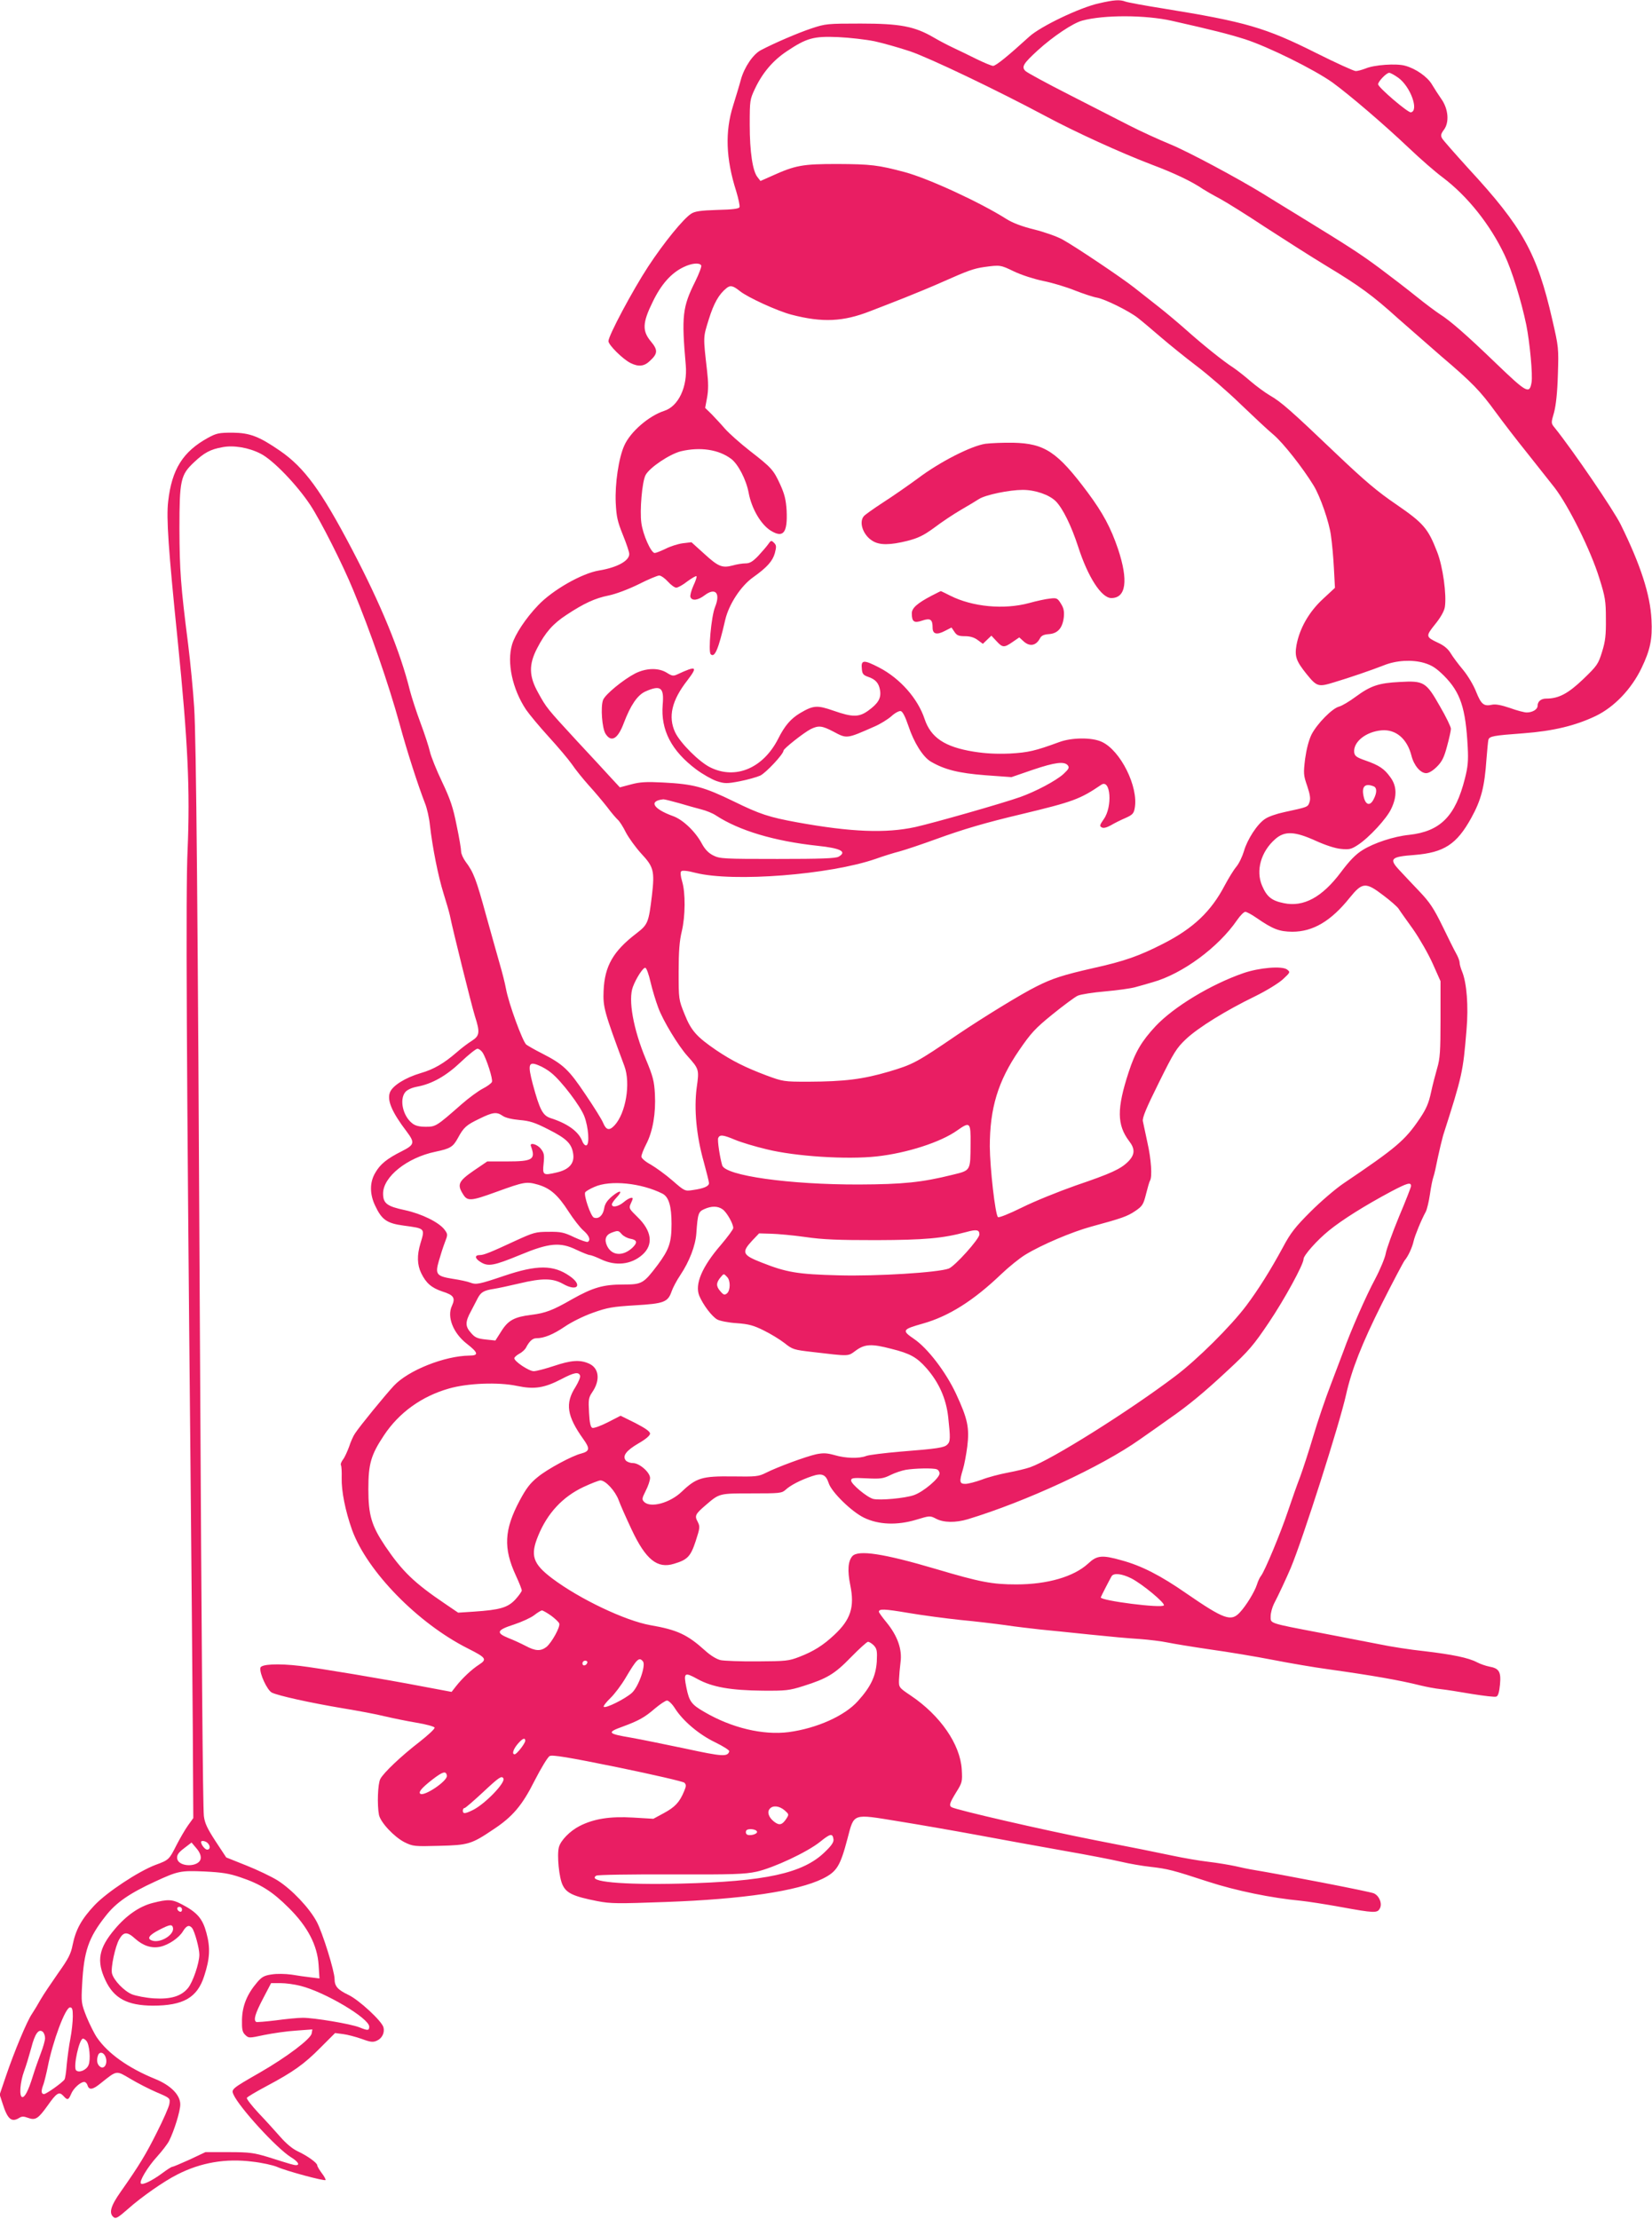 <?xml version="1.0" standalone="no"?>
<!DOCTYPE svg PUBLIC "-//W3C//DTD SVG 20010904//EN"
 "http://www.w3.org/TR/2001/REC-SVG-20010904/DTD/svg10.dtd">
<svg version="1.0" xmlns="http://www.w3.org/2000/svg"
 width="953pt" height="1280pt" viewBox="0 0 953 1280"
 preserveAspectRatio="xMidYMid meet">
<g transform="translate(0,1280) scale(0.1,-0.1)"
fill="#e91e63" stroke="none">
<path d="M6340 12781 c-112 -25 -337 -133 -402 -192 -124 -113 -193 -169 -209
-169 -9 0 -52 18 -95 39 -44 22 -104 51 -134 65 -30 14 -82 41 -114 60 -110
64 -193 80 -421 80 -192 0 -203 -1 -284 -28 -78 -26 -213 -84 -291 -125 -45
-23 -96 -98 -116 -170 -8 -31 -29 -99 -45 -151 -47 -149 -42 -305 18 -493 13
-43 22 -85 19 -92 -3 -9 -38 -14 -128 -16 -97 -3 -130 -8 -151 -22 -45 -29
-156 -165 -248 -305 -89 -136 -229 -398 -229 -430 0 -22 83 -104 127 -126 46
-23 79 -20 112 12 46 42 47 63 6 112 -51 61 -49 108 10 228 49 102 107 167
178 201 47 23 92 27 102 10 4 -5 -12 -47 -34 -92 -74 -148 -80 -199 -55 -483
11 -125 -42 -238 -124 -264 -89 -29 -196 -121 -231 -201 -32 -71 -54 -220 -49
-329 4 -81 10 -108 41 -185 20 -49 37 -99 37 -111 0 -40 -71 -78 -174 -95 -99
-16 -269 -113 -352 -201 -71 -74 -133 -168 -150 -226 -31 -105 2 -257 80 -375
20 -29 79 -100 132 -158 52 -57 113 -129 134 -159 20 -30 64 -84 96 -120 33
-36 80 -92 106 -125 25 -34 54 -67 63 -75 9 -8 30 -40 46 -73 17 -32 57 -87
89 -122 71 -76 77 -100 61 -239 -19 -158 -23 -169 -89 -220 -135 -103 -184
-189 -190 -331 -4 -95 3 -120 120 -435 37 -100 8 -272 -57 -342 -30 -32 -48
-28 -66 15 -7 18 -53 92 -102 164 -96 143 -127 173 -252 237 -38 19 -78 42
-89 50 -21 17 -101 235 -117 321 -6 33 -22 96 -35 140 -13 44 -48 172 -80 285
-57 208 -72 248 -118 309 -14 19 -26 46 -26 59 0 14 -11 81 -26 151 -20 102
-36 150 -84 251 -33 69 -64 147 -70 174 -6 27 -30 101 -54 165 -24 64 -51 148
-61 186 -56 227 -167 497 -336 819 -177 337 -273 468 -413 565 -122 84 -175
104 -275 105 -77 0 -92 -3 -140 -29 -146 -80 -210 -182 -231 -368 -11 -96 1
-272 55 -802 59 -584 72 -864 57 -1210 -11 -228 -6 -1211 17 -3565 5 -531 11
-1202 13 -1491 l3 -527 -31 -43 c-17 -24 -47 -76 -67 -115 -41 -81 -43 -84
-120 -112 -98 -37 -280 -157 -352 -233 -75 -80 -108 -140 -126 -228 -10 -52
-24 -80 -84 -164 -39 -56 -85 -124 -101 -152 -15 -27 -38 -65 -50 -83 -29 -42
-102 -218 -149 -356 l-37 -109 17 -52 c28 -89 51 -110 95 -83 15 10 27 10 51
1 43 -16 59 -6 114 71 52 74 66 82 91 55 23 -26 29 -24 44 11 13 33 54 70 76
70 7 0 16 -9 19 -20 9 -29 31 -25 78 14 93 74 86 73 169 24 40 -24 108 -59
152 -78 78 -33 78 -34 73 -67 -3 -18 -35 -91 -71 -162 -64 -128 -101 -190
-210 -345 -58 -82 -69 -123 -41 -146 13 -11 26 -3 83 47 77 69 209 161 285
199 135 69 279 94 434 74 54 -6 117 -20 141 -30 53 -24 273 -83 280 -76 2 3
-7 21 -22 40 -14 19 -26 39 -26 45 0 14 -57 55 -113 81 -30 14 -67 45 -100 83
-29 33 -85 95 -126 138 -40 43 -70 82 -67 87 3 6 54 36 114 68 154 82 216 126
311 222 l84 84 46 -6 c25 -3 74 -16 108 -28 51 -19 65 -20 87 -10 30 13 46 46
38 77 -9 36 -143 160 -204 188 -60 29 -78 49 -78 91 0 44 -69 267 -103 330
-42 79 -142 185 -225 238 -37 23 -119 62 -182 87 l-115 46 -62 94 c-48 74 -62
104 -67 145 -6 60 -13 904 -23 2811 -12 2399 -21 3404 -33 3585 -6 96 -22 261
-35 365 -43 337 -49 426 -50 665 0 280 7 311 84 383 58 55 95 75 163 87 65 13
153 -2 221 -37 72 -36 211 -181 288 -298 58 -88 187 -343 247 -490 97 -233
204 -542 267 -771 44 -162 106 -353 147 -459 11 -27 24 -84 28 -125 15 -131
48 -296 78 -392 16 -51 33 -109 37 -128 15 -77 125 -519 144 -580 31 -96 28
-115 -17 -144 -21 -13 -61 -43 -88 -67 -74 -64 -132 -98 -209 -120 -87 -26
-159 -71 -175 -109 -19 -46 10 -115 97 -229 47 -63 44 -75 -29 -112 -86 -43
-125 -75 -153 -124 -33 -55 -33 -123 -1 -190 38 -81 67 -102 164 -115 126 -17
124 -15 97 -104 -20 -67 -19 -122 5 -171 28 -57 59 -84 121 -105 67 -21 77
-37 56 -83 -30 -63 7 -157 85 -218 68 -53 71 -69 15 -69 -143 -2 -352 -85
-435 -174 -51 -55 -196 -232 -224 -275 -10 -14 -25 -48 -34 -76 -10 -27 -25
-61 -35 -74 -10 -13 -16 -28 -12 -34 3 -5 5 -38 4 -72 -2 -77 21 -191 60 -301
87 -239 380 -539 669 -684 105 -53 111 -62 63 -93 -43 -28 -96 -78 -133 -125
l-25 -32 -160 30 c-234 45 -606 107 -715 120 -127 15 -224 10 -228 -11 -6 -32
39 -129 66 -143 36 -18 221 -59 412 -91 85 -14 193 -34 240 -46 47 -11 130
-28 184 -37 55 -9 101 -22 103 -28 2 -7 -36 -42 -84 -80 -109 -84 -210 -180
-229 -216 -15 -28 -19 -150 -8 -207 9 -44 87 -127 147 -158 49 -24 56 -25 201
-21 166 4 185 9 311 94 111 73 167 138 239 282 37 72 76 137 87 142 15 8 108
-7 392 -65 204 -42 378 -82 385 -89 11 -11 11 -20 -2 -50 -26 -63 -53 -91
-116 -125 l-61 -33 -117 7 c-134 8 -227 -7 -309 -49 -55 -28 -109 -83 -119
-122 -12 -46 1 -178 22 -219 22 -46 62 -65 200 -92 78 -15 116 -15 393 -5 447
16 761 63 906 134 83 41 102 73 144 232 39 148 26 143 291 100 118 -19 325
-55 460 -80 135 -25 358 -66 495 -90 138 -24 287 -53 333 -64 46 -11 121 -24
167 -29 103 -12 127 -18 335 -86 160 -52 364 -94 535 -110 39 -4 142 -20 230
-36 192 -35 211 -36 225 -8 15 27 -3 73 -35 87 -21 10 -533 109 -710 138 -16
3 -57 11 -90 19 -33 7 -103 19 -155 25 -52 6 -144 22 -205 35 -60 13 -263 54
-450 90 -295 58 -799 174 -826 190 -15 10 -11 24 27 86 35 56 36 61 32 132 -9
145 -124 311 -293 425 -70 47 -70 48 -69 92 1 25 5 71 9 102 10 74 -18 152
-81 229 -24 29 -44 57 -44 61 0 18 31 17 167 -6 82 -14 218 -32 303 -41 85 -8
202 -22 260 -30 58 -9 148 -19 200 -25 52 -5 181 -18 285 -29 105 -11 235 -23
290 -26 55 -4 127 -13 160 -20 33 -7 143 -25 245 -40 101 -14 264 -41 361 -60
97 -19 243 -44 325 -55 250 -35 410 -63 529 -93 33 -8 85 -18 115 -21 30 -3
112 -16 181 -28 70 -11 133 -19 141 -15 10 3 17 26 21 69 7 74 -5 94 -62 104
-20 4 -52 15 -71 25 -49 26 -143 45 -304 64 -77 8 -194 26 -260 40 -67 13
-218 42 -336 65 -304 58 -290 54 -290 96 0 19 9 52 19 72 25 47 75 155 97 207
70 167 282 832 319 999 32 144 91 294 206 524 65 129 125 242 132 251 20 23
44 75 52 112 7 31 44 122 70 169 7 14 18 59 24 101 6 42 15 87 20 100 5 13 16
63 25 109 10 47 24 105 31 130 111 346 115 366 135 610 12 136 1 270 -25 334
-8 19 -15 43 -15 53 0 10 -9 34 -20 53 -11 19 -46 90 -79 158 -50 102 -73 137
-133 200 -40 42 -92 97 -115 122 -62 66 -50 78 87 88 170 14 243 61 327 213
58 105 77 180 88 339 4 52 9 103 11 112 6 21 27 25 204 38 171 13 299 44 416
100 107 52 205 155 263 275 51 106 64 169 58 280 -7 144 -63 317 -178 550 -41
83 -274 425 -380 557 -22 27 -22 27 -4 89 11 42 19 114 22 218 5 153 4 160
-32 316 -88 385 -171 534 -484 873 -77 85 -146 163 -152 174 -9 16 -7 26 11
50 32 43 25 121 -16 178 -16 23 -40 60 -53 82 -26 45 -95 93 -156 109 -50 14
-178 5 -227 -16 -21 -8 -46 -15 -57 -15 -11 0 -114 47 -228 104 -293 147 -407
180 -883 257 -107 17 -205 35 -218 40 -32 12 -64 10 -152 -10z m420 -101 c239
-54 322 -75 421 -106 134 -43 399 -174 506 -250 101 -74 292 -237 443 -380 63
-60 150 -136 192 -167 142 -107 273 -270 357 -447 42 -87 97 -265 126 -405 20
-101 38 -290 30 -332 -12 -68 -27 -60 -208 114 -165 159 -261 243 -320 280
-23 15 -85 61 -137 103 -52 42 -147 115 -210 162 -112 83 -170 121 -470 305
-80 49 -170 104 -200 123 -148 91 -437 246 -540 288 -63 26 -169 74 -235 108
-66 34 -223 114 -350 179 -126 64 -238 125 -249 135 -25 24 -13 43 71 120 88
80 203 157 256 171 125 34 365 33 517 -1z m-1715 -118 c50 -11 142 -37 205
-58 112 -38 501 -224 780 -373 175 -94 439 -214 615 -281 128 -48 231 -97 295
-141 14 -9 57 -34 95 -54 39 -21 156 -94 260 -163 105 -68 264 -170 355 -225
194 -117 269 -172 416 -305 60 -53 172 -151 248 -217 180 -153 225 -200 316
-325 41 -56 120 -159 175 -227 55 -69 128 -162 163 -206 82 -107 209 -363 258
-522 34 -108 38 -132 38 -235 1 -93 -3 -129 -22 -190 -22 -71 -28 -80 -109
-158 -87 -83 -141 -112 -213 -112 -30 0 -50 -16 -50 -42 0 -20 -29 -38 -63
-38 -13 0 -56 11 -97 26 -47 16 -82 23 -101 19 -49 -11 -64 1 -93 73 -15 39
-48 94 -76 128 -27 32 -59 75 -71 95 -14 24 -38 45 -71 60 -74 35 -75 38 -19
108 31 38 52 75 56 99 11 70 -11 232 -44 317 -53 137 -79 167 -236 275 -109
74 -183 137 -345 291 -264 252 -320 301 -383 337 -29 17 -79 54 -112 82 -33
29 -78 64 -100 79 -58 37 -177 133 -269 215 -44 39 -116 100 -162 136 -46 36
-109 86 -141 111 -71 56 -337 235 -413 277 -30 17 -103 43 -163 58 -70 17
-125 38 -160 60 -153 97 -450 234 -587 271 -154 41 -195 46 -390 47 -201 0
-241 -7 -380 -70 l-63 -28 -17 22 c-28 34 -45 146 -45 302 0 142 1 146 31 210
44 92 104 162 184 215 114 76 154 87 295 81 66 -3 161 -14 210 -24z m3022
-211 c70 -51 120 -190 72 -199 -17 -3 -189 144 -189 162 0 16 48 66 64 66 7 0
31 -13 53 -29z m-2217 -1117 c41 -20 116 -44 169 -55 51 -10 134 -35 183 -55
49 -19 106 -38 126 -41 45 -8 184 -76 236 -117 21 -16 80 -66 130 -109 50 -43
145 -120 211 -170 66 -50 179 -148 250 -217 72 -69 158 -150 193 -179 55 -47
167 -189 230 -292 38 -62 90 -211 100 -289 6 -41 14 -126 17 -188 l6 -113 -70
-65 c-80 -74 -134 -169 -152 -266 -11 -65 -2 -91 58 -166 60 -74 68 -76 159
-48 87 26 213 69 287 98 72 29 162 34 232 14 46 -14 69 -29 115 -74 95 -96
125 -185 137 -413 4 -77 1 -112 -16 -179 -55 -219 -142 -306 -322 -326 -89 -9
-204 -47 -269 -88 -39 -24 -75 -61 -125 -128 -108 -144 -215 -202 -329 -178
-70 14 -98 37 -125 100 -38 87 -7 197 75 269 55 49 113 46 236 -10 53 -24 110
-43 143 -46 48 -5 60 -2 97 22 64 41 168 153 194 210 34 71 32 131 -5 181 -35
49 -64 69 -144 97 -52 18 -62 26 -65 47 -6 60 67 119 158 127 82 7 147 -48
172 -145 14 -57 52 -102 85 -102 16 0 39 14 63 38 29 29 41 54 58 118 12 44
22 89 22 100 0 11 -28 69 -63 129 -80 141 -92 149 -232 141 -122 -6 -168 -22
-254 -85 -36 -27 -80 -53 -96 -57 -40 -10 -127 -99 -159 -161 -16 -33 -29 -83
-37 -140 -10 -84 -10 -94 12 -157 17 -51 20 -74 13 -94 -10 -28 -8 -27 -146
-57 -43 -9 -92 -26 -110 -39 -45 -29 -103 -119 -122 -186 -9 -30 -28 -71 -44
-90 -16 -19 -45 -67 -66 -106 -79 -152 -183 -250 -356 -338 -139 -71 -224
-101 -405 -141 -171 -39 -234 -59 -325 -105 -89 -44 -307 -178 -454 -277 -239
-163 -258 -173 -399 -215 -150 -44 -255 -57 -465 -58 -140 0 -145 1 -240 36
-122 46 -198 84 -289 145 -114 78 -146 113 -184 209 -34 84 -34 86 -34 245 0
118 5 179 18 232 21 88 22 223 2 289 -9 30 -11 52 -5 58 6 6 37 3 82 -9 218
-55 777 -11 1041 81 39 14 102 34 138 43 36 10 128 41 205 69 162 59 288 96
499 146 296 71 336 86 458 169 54 36 66 -127 14 -199 -23 -33 -25 -40 -11 -47
10 -6 28 -1 52 12 20 12 58 31 84 42 41 18 49 27 54 57 23 122 -82 334 -191
383 -56 26 -173 25 -245 -2 -139 -51 -178 -60 -285 -66 -78 -3 -139 0 -208 11
-167 27 -247 81 -283 188 -39 118 -141 234 -262 297 -91 47 -106 45 -100 -9 2
-27 9 -35 35 -44 44 -15 63 -36 70 -79 7 -45 -11 -75 -69 -117 -53 -38 -90
-38 -199 0 -95 33 -116 32 -194 -14 -53 -32 -88 -72 -126 -148 -86 -169 -245
-237 -391 -165 -64 31 -173 140 -203 202 -42 90 -20 185 71 301 61 80 52 85
-58 34 -23 -11 -31 -10 -61 9 -48 30 -119 28 -183 -4 -69 -36 -173 -121 -185
-153 -15 -39 -6 -165 15 -196 33 -51 71 -28 105 64 39 102 78 160 124 181 88
39 109 24 100 -76 -12 -146 50 -266 194 -374 38 -28 91 -58 118 -67 46 -15 58
-15 132 -1 46 9 99 24 119 33 33 16 134 124 134 144 0 11 116 103 157 124 45
22 65 20 130 -14 79 -42 75 -43 238 29 33 14 76 41 97 59 20 19 45 32 54 30
11 -2 26 -31 45 -87 31 -94 83 -177 128 -204 80 -47 161 -67 314 -79 l152 -11
122 42 c130 44 183 50 203 26 10 -13 6 -21 -25 -50 -43 -39 -160 -101 -250
-133 -108 -38 -498 -149 -605 -173 -171 -37 -370 -29 -680 27 -164 30 -216 47
-367 121 -173 84 -232 100 -408 109 -96 5 -133 3 -185 -11 l-64 -17 -51 55
c-27 30 -116 126 -197 213 -174 189 -175 190 -224 279 -53 95 -54 162 -5 256
47 91 91 141 169 192 100 66 164 96 244 112 43 9 114 36 173 65 55 28 108 50
118 50 10 0 33 -16 50 -35 17 -19 39 -35 48 -35 10 0 39 16 64 36 26 19 50 33
53 30 3 -3 -5 -28 -18 -55 -12 -27 -20 -57 -17 -65 9 -24 44 -19 82 10 62 47
93 13 60 -68 -22 -55 -40 -257 -25 -272 23 -23 45 29 84 199 21 89 90 195 161
245 80 57 112 93 125 139 10 38 9 46 -5 60 -15 15 -18 14 -33 -8 -9 -13 -36
-44 -58 -68 -32 -33 -49 -43 -73 -43 -17 0 -50 -5 -74 -12 -61 -16 -83 -7
-165 68 l-73 66 -51 -6 c-28 -4 -72 -18 -99 -32 -27 -13 -55 -24 -62 -24 -21
0 -68 105 -77 173 -10 71 4 237 24 276 23 44 140 122 205 138 111 26 217 10
289 -44 40 -30 87 -120 101 -196 17 -91 70 -182 127 -218 73 -45 98 -13 92
116 -4 63 -12 95 -37 150 -39 85 -50 97 -176 195 -55 43 -119 100 -142 126
-23 27 -59 65 -78 85 l-37 36 11 59 c8 44 8 87 0 155 -23 202 -23 190 10 297
29 93 58 144 101 179 23 19 38 16 78 -16 46 -37 217 -115 297 -136 180 -47
299 -41 455 20 47 18 137 53 200 78 63 25 162 66 220 92 144 64 177 76 240 85
89 12 92 12 170 -26z m2074 -2970 c20 -8 20 -37 0 -75 -20 -40 -46 -34 -57 14
-14 59 6 81 57 61z m-4007 -97 c43 -13 101 -29 128 -36 28 -7 66 -22 85 -35
133 -87 335 -148 585 -175 135 -14 173 -34 123 -63 -18 -10 -103 -13 -353 -13
-310 0 -332 1 -370 20 -28 14 -48 35 -66 68 -37 70 -110 139 -166 159 -116 42
-143 88 -56 97 7 0 47 -10 90 -22z m4063 -532 c40 -30 80 -65 88 -77 8 -13 46
-66 84 -119 37 -53 88 -142 113 -198 l45 -101 0 -219 c0 -186 -3 -228 -19
-282 -10 -35 -27 -99 -36 -142 -13 -60 -27 -94 -65 -150 -85 -126 -135 -168
-440 -374 -47 -32 -132 -105 -190 -163 -87 -87 -115 -122 -159 -205 -72 -133
-142 -244 -210 -335 -89 -119 -285 -314 -413 -410 -266 -201 -712 -481 -835
-524 -22 -8 -80 -22 -128 -31 -48 -9 -117 -27 -152 -41 -36 -13 -78 -24 -94
-24 -34 0 -36 12 -14 84 8 26 19 85 25 131 13 108 3 159 -65 305 -59 126 -163
262 -242 316 -72 49 -69 55 52 89 148 42 290 131 450 284 44 42 107 93 140
113 95 58 270 132 380 162 177 48 208 59 254 90 41 28 47 37 62 97 9 36 19 71
23 78 14 21 7 125 -15 221 -11 52 -23 107 -26 122 -4 20 19 75 92 222 88 178
102 200 158 253 71 66 227 163 398 246 65 32 135 75 160 98 43 40 43 41 24 56
-29 22 -161 11 -253 -21 -187 -65 -399 -193 -505 -305 -81 -87 -118 -149 -156
-266 -69 -211 -68 -304 3 -398 35 -45 33 -78 -5 -117 -44 -44 -98 -69 -304
-139 -99 -35 -238 -91 -310 -127 -75 -37 -133 -60 -138 -55 -16 16 -46 283
-47 407 0 221 47 377 169 555 68 99 92 126 192 207 63 51 129 100 146 108 18
8 89 19 159 25 69 6 147 17 172 24 26 7 72 20 102 29 171 48 379 201 487 359
18 26 39 47 47 47 7 0 36 -15 63 -34 97 -67 133 -80 208 -81 119 0 223 61 331
196 73 90 92 92 194 14z m-4227 -501 c10 -43 30 -109 44 -146 27 -75 116 -221
168 -279 68 -76 69 -78 54 -184 -16 -122 -2 -276 41 -428 16 -59 30 -114 30
-122 0 -18 -29 -31 -93 -40 -46 -7 -47 -7 -118 55 -39 34 -96 75 -125 92 -32
17 -54 37 -54 46 0 10 13 43 29 74 37 72 55 177 49 287 -4 74 -11 102 -52 200
-73 175 -103 344 -75 418 19 51 60 114 72 110 7 -2 20 -39 30 -83z m-969 -406
c23 -36 60 -153 54 -169 -3 -8 -27 -26 -53 -39 -25 -13 -80 -53 -121 -89 -147
-129 -150 -131 -208 -131 -38 0 -61 6 -78 20 -54 42 -75 137 -40 180 11 13 36
25 67 31 88 16 170 63 255 144 43 41 86 75 94 75 9 0 22 -10 30 -22z m396
-117 c58 -46 169 -192 191 -251 24 -63 31 -161 12 -167 -7 -3 -18 8 -24 24
-21 55 -83 101 -183 133 -45 15 -62 47 -102 194 -31 117 -25 135 34 110 21 -8
53 -27 72 -43z m-280 -248 c15 -11 53 -20 97 -24 59 -5 88 -14 168 -55 105
-53 134 -82 142 -143 7 -53 -25 -89 -97 -105 -77 -18 -81 -15 -74 52 5 49 3
61 -16 85 -21 27 -67 39 -57 15 28 -77 11 -88 -140 -88 l-112 0 -78 -53 c-87
-60 -97 -80 -63 -134 26 -44 44 -43 195 12 160 58 172 60 239 41 71 -21 115
-60 176 -155 27 -42 65 -91 84 -108 35 -30 45 -56 27 -67 -5 -3 -40 9 -77 26
-60 29 -79 33 -149 32 -75 0 -87 -4 -190 -51 -146 -68 -184 -83 -206 -83 -32
0 -31 -19 3 -40 44 -28 76 -22 229 41 166 69 230 75 323 30 36 -17 71 -31 78
-31 7 0 37 -11 66 -25 85 -40 173 -30 237 26 66 58 56 138 -28 219 -47 46 -50
50 -39 75 7 14 12 28 12 30 0 12 -25 3 -52 -20 -31 -26 -68 -33 -68 -13 0 7
12 24 27 40 39 41 21 46 -26 7 -29 -25 -42 -44 -46 -72 -7 -39 -32 -61 -59
-51 -18 7 -60 130 -50 146 4 6 27 20 53 31 91 41 270 23 393 -39 36 -19 52
-71 52 -174 0 -108 -14 -148 -80 -237 -82 -108 -90 -113 -199 -113 -115 0
-174 -17 -295 -85 -111 -64 -154 -80 -235 -90 -97 -12 -133 -31 -172 -93 l-35
-55 -57 6 c-46 5 -61 11 -83 37 -35 38 -35 64 -1 126 14 27 32 61 40 77 18 33
34 43 93 52 25 4 90 18 145 31 134 32 194 31 254 -3 82 -46 114 -7 37 46 -93
65 -188 65 -375 2 -148 -50 -164 -53 -198 -40 -15 6 -61 16 -102 22 -93 15
-102 26 -79 104 9 32 24 79 34 105 18 46 18 48 -2 75 -32 42 -131 91 -228 112
-104 22 -126 39 -126 96 0 96 138 207 302 241 85 18 101 27 129 78 34 63 49
76 124 112 79 39 100 41 135 17z m2699 -160 c-1 -159 2 -154 -104 -180 -177
-44 -286 -55 -540 -56 -402 -1 -772 51 -789 111 -14 49 -28 143 -23 157 9 21
28 19 97 -10 33 -14 115 -39 183 -55 165 -41 463 -60 635 -41 173 19 369 82
464 150 74 52 78 48 77 -76z m2541 -245 c0 -6 -31 -86 -70 -178 -38 -92 -72
-187 -76 -211 -4 -24 -31 -90 -61 -147 -52 -96 -143 -304 -183 -417 -10 -27
-43 -113 -72 -190 -30 -77 -76 -212 -102 -300 -26 -88 -61 -194 -76 -235 -16
-41 -48 -131 -71 -200 -43 -128 -133 -343 -154 -370 -7 -8 -18 -31 -24 -51
-14 -43 -63 -123 -99 -161 -50 -54 -90 -40 -308 110 -148 103 -259 160 -374
191 -113 32 -142 29 -193 -19 -83 -76 -235 -120 -414 -120 -139 0 -208 13
-464 89 -304 90 -448 111 -482 74 -25 -29 -29 -83 -12 -167 26 -126 3 -199
-93 -288 -63 -59 -118 -94 -201 -126 -62 -24 -78 -25 -241 -26 -96 -1 -192 3
-212 7 -23 5 -58 26 -90 55 -103 93 -161 120 -317 147 -145 26 -408 151 -566
270 -111 84 -127 132 -81 244 53 131 141 226 262 283 45 21 89 38 98 38 29 0
85 -60 105 -114 10 -28 44 -104 74 -168 82 -175 149 -229 245 -199 78 23 96
42 125 130 25 77 26 84 12 112 -19 35 -15 44 48 98 78 67 76 66 264 66 161 0
173 1 195 21 28 26 86 56 151 78 59 20 81 11 98 -41 17 -51 131 -163 203 -198
84 -41 191 -45 301 -12 79 24 80 24 115 6 43 -23 113 -24 183 -3 336 102 770
303 992 460 66 46 144 101 173 122 107 74 200 151 335 277 121 112 149 145
237 276 89 132 200 335 200 366 0 21 77 108 146 164 76 62 205 143 358 225 95
50 116 56 116 32z m-3972 -134 c24 -16 62 -83 62 -108 0 -8 -32 -51 -70 -96
-111 -128 -153 -229 -126 -295 22 -52 72 -119 104 -137 15 -8 64 -18 112 -21
69 -5 98 -13 156 -42 39 -19 93 -52 120 -73 46 -37 55 -39 159 -51 221 -26
205 -26 252 8 52 38 91 40 205 10 109 -27 147 -49 202 -111 72 -82 114 -175
126 -283 13 -120 13 -141 -5 -158 -17 -18 -55 -24 -270 -41 -93 -8 -183 -19
-198 -25 -40 -16 -120 -14 -183 5 -44 12 -64 13 -105 5 -59 -13 -225 -74 -290
-107 -44 -22 -57 -23 -195 -21 -173 2 -207 -8 -290 -87 -68 -66 -181 -97 -218
-60 -14 14 -13 20 9 64 14 27 25 60 25 74 0 32 -61 86 -99 86 -16 0 -34 7 -41
15 -21 26 2 57 74 99 42 24 66 45 66 56 0 12 -27 31 -85 61 l-85 42 -74 -38
c-41 -21 -81 -35 -89 -32 -10 4 -16 28 -19 88 -4 74 -3 86 18 117 49 71 40
142 -21 167 -51 22 -102 18 -200 -15 -49 -16 -101 -30 -116 -30 -28 0 -113 57
-112 75 0 5 13 17 29 26 16 8 34 25 39 36 19 36 37 53 59 53 44 0 98 22 164
67 38 26 108 61 162 80 84 30 113 35 244 43 168 10 189 18 211 82 7 20 29 62
50 93 52 78 87 169 92 240 8 115 12 125 46 140 42 19 78 18 105 -1z m1482
-145 c0 -26 -142 -184 -177 -197 -62 -23 -415 -45 -635 -39 -238 6 -301 17
-445 74 -110 43 -117 58 -54 126 l40 42 69 -2 c38 -1 127 -9 198 -19 101 -15
190 -18 409 -18 281 1 382 10 520 47 58 16 75 13 75 -14z m-2063 1 c10 -11 32
-23 50 -26 39 -7 42 -22 11 -52 -55 -51 -119 -46 -146 11 -17 36 -8 63 26 76
38 14 40 13 59 -9z m607 -246 c21 -20 20 -78 0 -95 -14 -11 -20 -10 -40 14
-24 28 -23 48 4 80 18 21 17 21 36 1z m-848 -569 c4 -8 -9 -38 -26 -66 -61
-95 -50 -168 46 -302 38 -53 36 -69 -13 -82 -51 -12 -196 -90 -250 -135 -44
-35 -67 -65 -105 -136 -90 -169 -95 -275 -22 -433 19 -41 34 -79 34 -86 0 -6
-17 -30 -37 -52 -44 -47 -89 -60 -239 -70 l-91 -6 -75 51 c-179 121 -247 187
-346 333 -79 118 -97 179 -97 329 0 146 15 197 90 310 87 131 217 225 375 270
108 31 284 38 393 15 100 -21 157 -12 257 40 72 38 98 42 106 20z m2058 -541
c9 -3 16 -14 16 -24 0 -27 -93 -106 -148 -125 -51 -18 -195 -31 -234 -22 -36
9 -128 86 -128 106 0 15 10 17 89 13 79 -4 96 -2 138 19 26 13 66 26 88 30 53
9 159 11 179 3z m1122 -629 c63 -32 197 -143 188 -156 -11 -18 -364 27 -364
46 0 3 54 108 63 123 13 19 59 14 113 -13z m-3347 -215 c23 -17 44 -37 47 -45
8 -19 -44 -112 -74 -136 -33 -25 -63 -24 -119 6 -27 14 -72 35 -101 46 -73 30
-66 46 34 78 45 15 97 39 115 53 19 15 39 27 45 28 6 0 30 -14 53 -30z m1862
-172 c18 -20 20 -32 17 -94 -6 -83 -34 -144 -109 -227 -76 -85 -236 -157 -399
-179 -148 -19 -330 24 -488 117 -73 42 -86 60 -102 138 -18 89 -12 93 64 51
86 -47 191 -65 376 -67 133 -1 153 1 235 27 136 43 180 69 274 166 47 48 91
88 98 89 7 0 22 -9 34 -21z m-1332 -92 c18 -22 -24 -144 -63 -181 -37 -34
-152 -92 -163 -81 -4 3 13 26 38 50 24 23 64 76 88 117 65 110 78 122 100 95z
m-321 -8 c-6 -18 -28 -21 -28 -4 0 9 7 16 16 16 9 0 14 -5 12 -12z m505 -262
c46 -73 139 -152 233 -197 47 -23 83 -46 81 -52 -10 -32 -37 -31 -254 16 -120
25 -261 54 -313 63 -136 23 -141 30 -47 64 92 34 126 53 185 104 30 25 61 46
70 46 9 0 30 -20 45 -44z m-863 -188 c0 -15 -49 -78 -61 -78 -17 0 -9 28 17
59 27 32 44 40 44 19z m-452 -201 c6 -30 -134 -124 -154 -104 -11 10 11 35 70
81 61 47 79 52 84 23z m326 -16 c14 -23 -102 -144 -173 -181 -48 -24 -61 -25
-61 -5 0 8 4 15 10 15 5 0 52 41 105 90 95 89 109 98 119 81z m1622 -184 c26
-23 26 -24 10 -49 -24 -36 -40 -40 -70 -17 -31 24 -42 55 -26 74 18 22 55 18
86 -8z m-159 -123 c5 -15 -47 -28 -60 -15 -5 5 -6 14 -2 21 9 14 57 9 62 -6z
m441 -43 c3 -17 -10 -37 -50 -75 -126 -123 -343 -170 -832 -182 -340 -8 -543
11 -486 46 8 5 199 8 430 7 359 -1 426 1 495 16 98 22 293 113 367 173 58 47
71 49 76 15z m-3610 -23 c17 -17 15 -38 -3 -38 -12 0 -35 28 -35 44 0 11 26 6
38 -6z m-40 -88 c-6 -53 -130 -53 -136 0 -2 19 7 33 40 58 l43 33 28 -33 c18
-21 27 -42 25 -58z m230 -110 c116 -39 184 -82 278 -176 108 -107 165 -215
172 -330 l5 -77 -49 6 c-27 3 -77 10 -112 16 -37 5 -85 6 -115 1 -42 -6 -57
-14 -84 -46 -58 -68 -85 -135 -87 -214 -1 -57 2 -73 19 -89 20 -19 21 -19 110
0 50 10 132 22 183 25 l94 7 -4 -23 c-4 -31 -144 -137 -299 -226 -162 -93
-166 -96 -152 -127 35 -76 248 -309 331 -361 41 -25 54 -46 30 -46 -13 0 -27
4 -163 47 -80 24 -105 28 -225 28 l-135 0 -91 -43 c-51 -23 -96 -42 -101 -42
-5 0 -31 -17 -59 -38 -57 -42 -111 -68 -121 -58 -12 11 39 96 93 155 28 31 59
71 69 90 30 59 65 173 65 211 0 55 -55 111 -147 148 -154 63 -270 146 -333
237 -16 23 -43 78 -61 121 -30 77 -31 82 -25 189 10 190 37 268 136 393 59 76
137 130 285 198 132 61 147 64 285 58 100 -5 141 -11 208 -34z m346 -626 c140
-35 396 -187 396 -235 0 -23 -8 -24 -57 -4 -50 20 -261 55 -326 55 -29 0 -99
-7 -157 -15 -57 -7 -108 -11 -112 -9 -17 11 -6 48 39 134 l47 90 54 0 c30 0
82 -7 116 -16z m-1314 -176 c0 -29 -6 -87 -14 -128 -8 -41 -17 -109 -21 -150
-3 -42 -9 -81 -13 -86 -13 -19 -105 -84 -118 -84 -17 0 -18 19 -3 57 5 15 16
59 24 98 29 149 102 345 129 345 13 0 16 -12 16 -52z m-160 -125 c0 -14 -11
-52 -24 -86 -13 -34 -34 -93 -46 -132 -27 -88 -48 -127 -63 -122 -17 6 -11 86
12 149 11 29 29 89 41 133 21 83 43 114 67 94 7 -6 13 -23 13 -36z m239 -17
c17 -20 25 -107 12 -138 -11 -29 -55 -48 -72 -31 -18 18 18 183 40 183 4 0 14
-6 20 -14z m112 -98 c10 -37 -12 -68 -35 -49 -17 14 -20 38 -10 66 10 24 37
14 45 -17z"/>
<path d="M5685 10240 c-82 -12 -263 -104 -389 -199 -56 -41 -146 -104 -201
-139 -55 -36 -106 -72 -112 -80 -30 -36 -3 -110 50 -142 41 -26 102 -25 202 0
62 16 93 31 156 77 42 32 110 77 151 101 40 23 88 52 105 63 39 25 177 53 253
53 72 0 153 -28 191 -66 40 -41 89 -140 129 -263 56 -174 134 -295 191 -295
85 0 99 101 39 282 -42 124 -87 208 -176 328 -174 233 -247 282 -429 286 -55
1 -127 -2 -160 -6z"/>
<path d="M5375 9364 c-84 -44 -115 -72 -115 -102 0 -49 13 -58 60 -42 47 16
60 7 60 -41 0 -37 24 -43 70 -19 l39 20 17 -25 c13 -20 24 -25 61 -25 29 0 53
-7 73 -22 l30 -22 25 24 24 23 30 -32 c35 -38 44 -38 93 -4 l38 26 23 -21 c36
-34 73 -28 96 15 8 16 22 23 53 25 51 4 78 36 85 99 3 33 -1 52 -17 77 -19 31
-24 34 -63 29 -23 -2 -78 -14 -121 -26 -145 -39 -326 -22 -455 43 -28 14 -52
26 -53 26 -2 0 -26 -12 -53 -26z"/>
<path d="M879 1822 c-76 -20 -151 -72 -217 -151 -93 -110 -106 -183 -54 -294
49 -105 126 -146 273 -147 177 0 257 46 297 171 33 101 36 163 13 248 -22 83
-53 119 -143 166 -55 29 -79 30 -169 7z m171 -38 c0 -9 -5 -14 -12 -12 -18 6
-21 28 -4 28 9 0 16 -7 16 -16z m-52 -105 c8 -41 -75 -91 -122 -73 -30 11 -16
31 42 61 62 32 75 34 80 12z m110 -1 c15 -19 42 -117 42 -154 0 -49 -38 -160
-66 -193 -39 -47 -99 -65 -197 -59 -45 3 -101 14 -125 23 -46 19 -106 81 -116
121 -8 32 19 158 42 197 25 44 46 45 92 3 46 -41 95 -57 145 -46 49 11 109 52
131 90 20 32 35 38 52 18z"/>
</g>
</svg>
